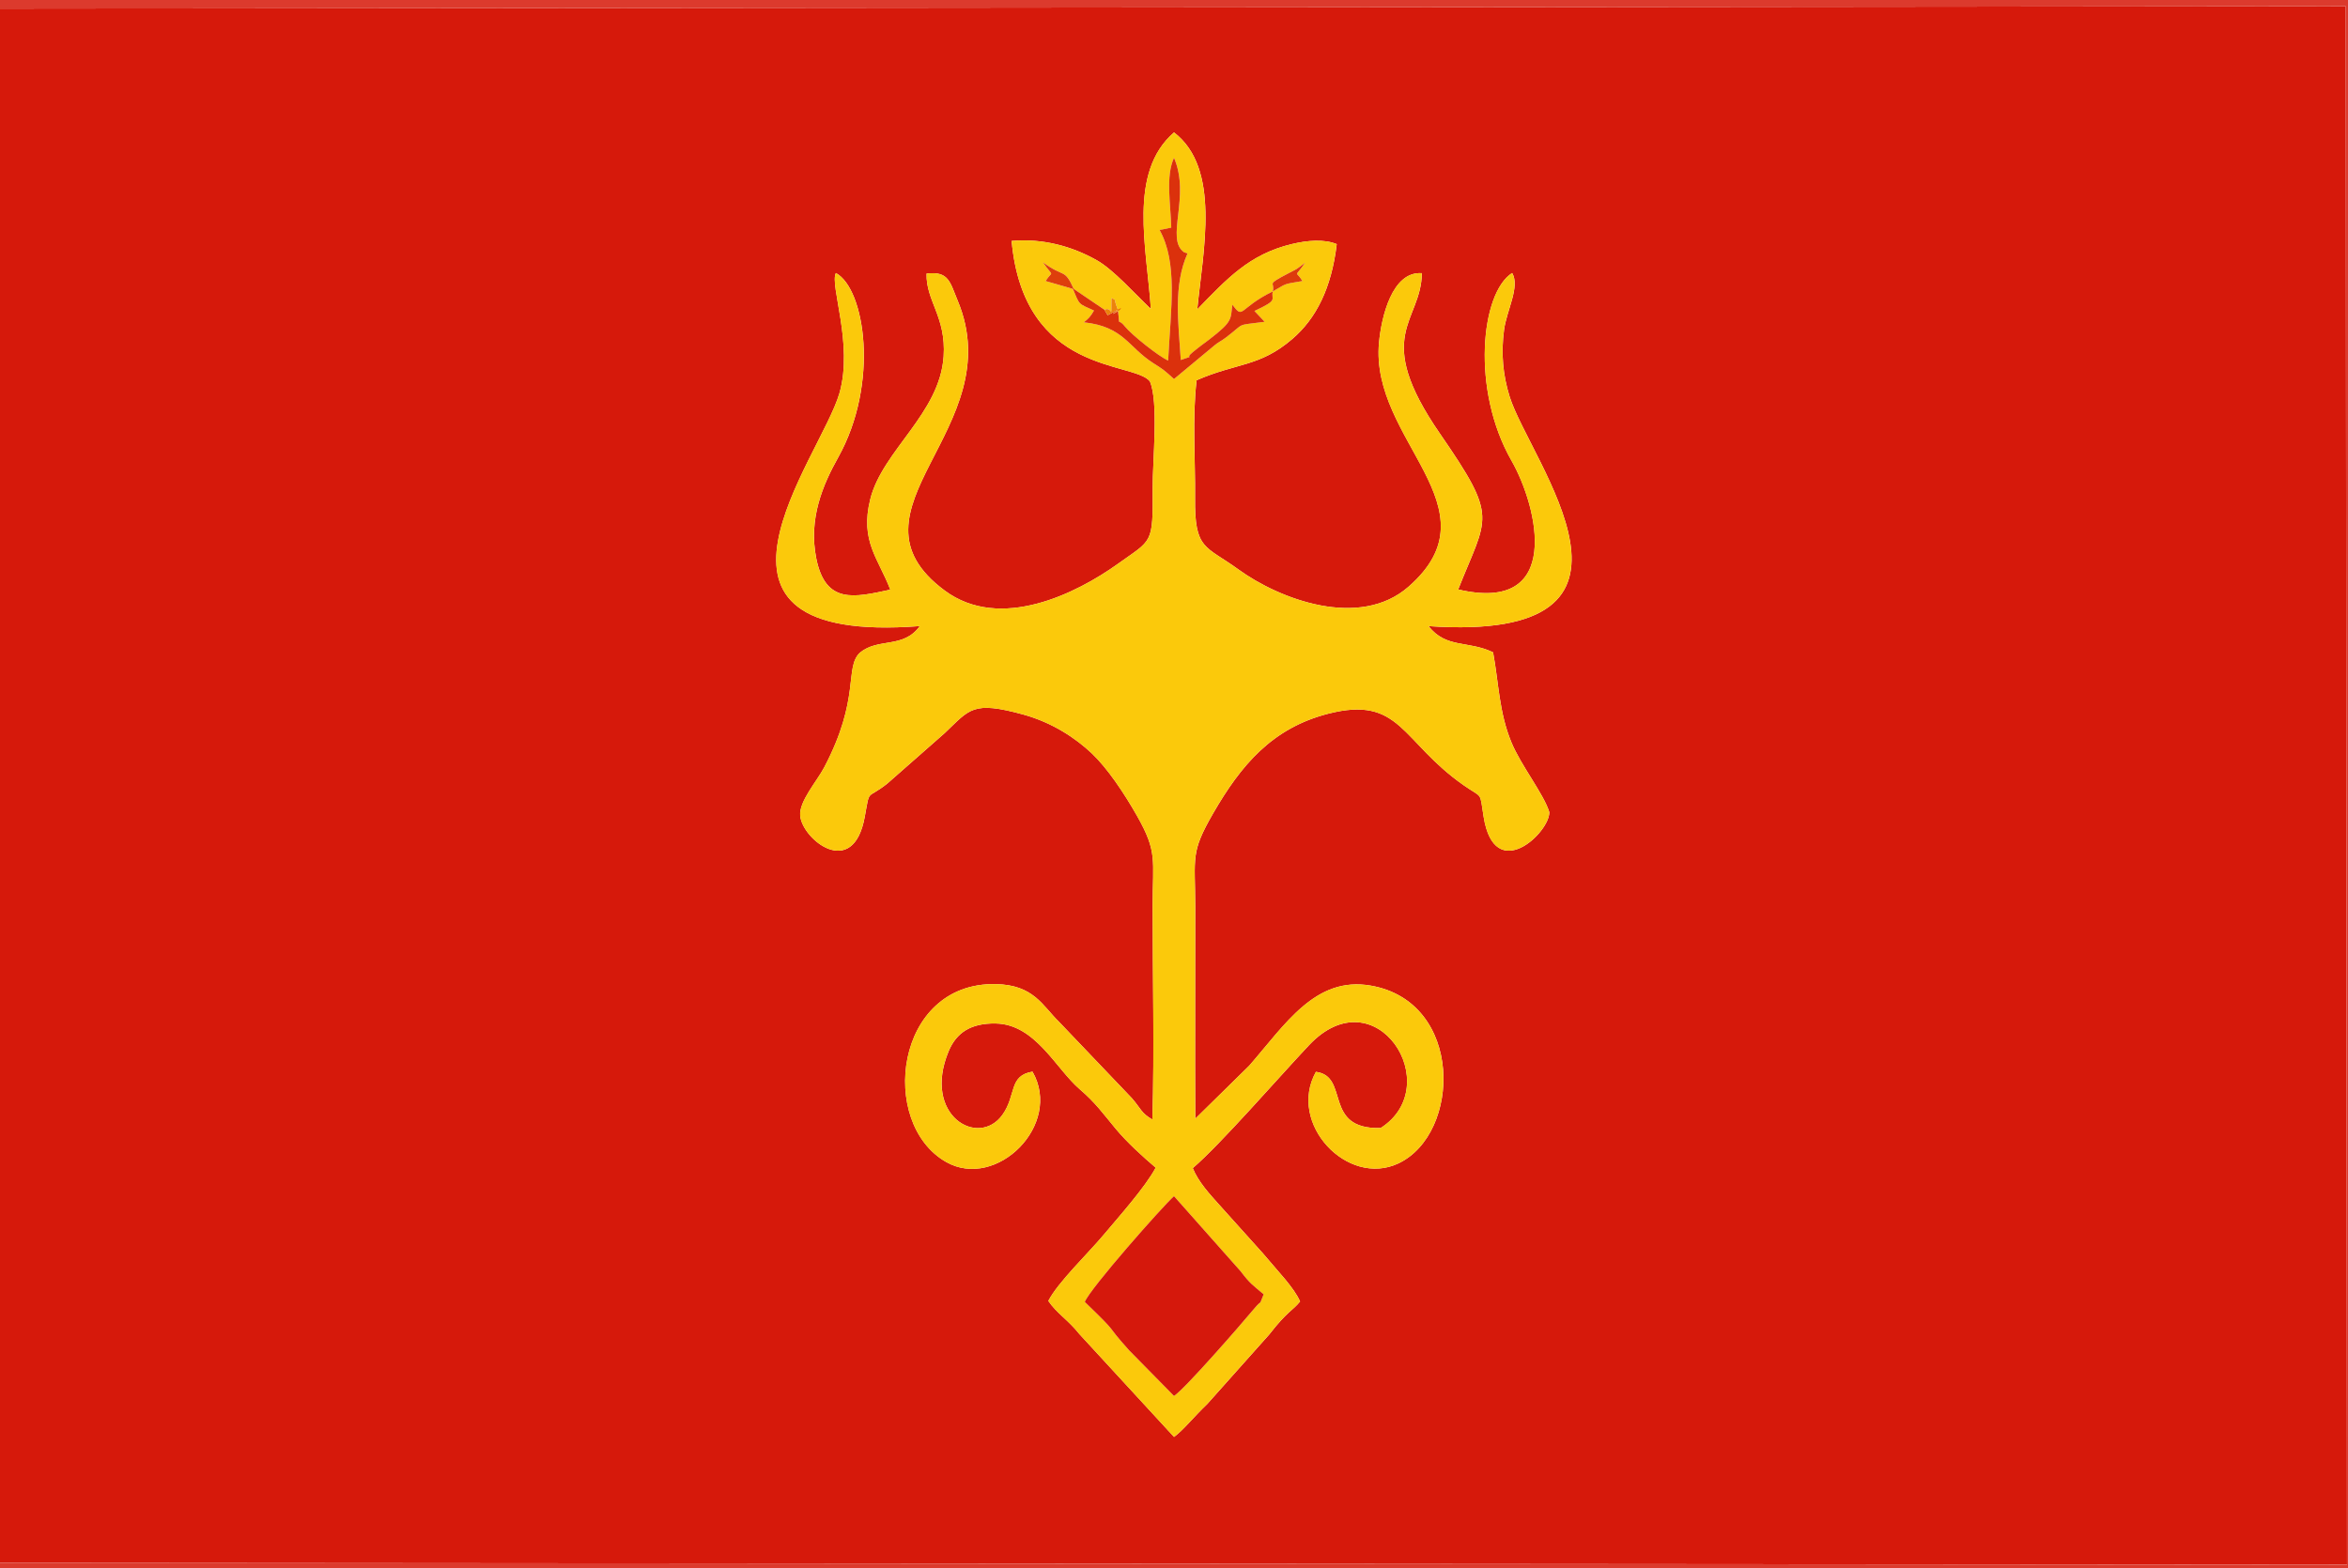 <?xml version="1.0" encoding="UTF-8"?>
<!DOCTYPE svg PUBLIC "-//W3C//DTD SVG 1.1//EN" "http://www.w3.org/Graphics/SVG/1.1/DTD/svg11.dtd">
<!-- Creator: CorelDRAW X5 -->
<svg xmlns="http://www.w3.org/2000/svg" xml:space="preserve" width="176.389mm" height="117.828mm" style="shape-rendering:geometricPrecision; text-rendering:geometricPrecision; image-rendering:optimizeQuality; fill-rule:evenodd; clip-rule:evenodd"
viewBox="0 0 176.389 117.828"
 xmlns:xlink="http://www.w3.org/1999/xlink">
 <defs>
  <style type="text/css">
   <![CDATA[
    .fil3 {fill:#D5180C}
    .fil0 {fill:#D6190B}
    .fil4 {fill:#DB310C}
    .fil2 {fill:#DC3A2D}
    .fil6 {fill:#DD3B0C}
    .fil5 {fill:#DE3F0C}
    .fil7 {fill:#EC820C}
    .fil1 {fill:#FBC90B}
   ]]>
  </style>
 </defs>
 <g id="Layer_x0020_1">
  <g id="_478996152">
   <path id="_475395320" class="fil0" d="M65.376 37.52c0.916,-3.674 5.226,-6.435 5.513,-10.737 0.199,-2.981 -1.338,-4.165 -1.281,-6.226 1.674,-0.199 1.755,0.642 2.339,2.042 4.019,9.635 -9.18,15.709 -0.968,21.785 4.168,3.083 9.892,0.215 13.012,-2.021 2.574,-1.845 2.628,-1.438 2.603,-5.669 -0.012,-2.107 0.463,-6.486 -0.214,-8.043 -1.243,-1.525 -9.459,-0.463 -10.383,-10.545 2.356,-0.207 4.544,0.406 6.398,1.451 1.262,0.711 2.896,2.564 4.061,3.659 -0.299,-4.591 -1.739,-10.249 1.74,-13.264 3.529,2.701 2.186,8.842 1.748,13.292 2.219,-2.271 3.881,-4.133 7.112,-4.906 1.109,-0.265 2.406,-0.394 3.364,0.007 -0.393,3.327 -1.557,5.6 -3.337,7.129 -2.46,2.113 -4.164,1.776 -7.19,3.102 -0.336,2.868 -0.087,5.915 -0.117,8.826 -0.041,3.94 0.76,3.575 3.259,5.389 3.101,2.251 9.107,4.522 12.787,1.293 6.78,-5.95 -2.915,-10.962 -2.225,-18.341 0.178,-1.901 0.974,-5.378 3.218,-5.213 -0.044,3.715 -3.775,4.617 1.361,12.059 4.451,6.45 3.559,6.151 1.369,11.707 7.905,1.859 5.998,-6.192 4.005,-9.677 -3.044,-5.322 -2.307,-12.613 0.048,-14.103 0.606,1.029 -0.411,2.808 -0.607,4.261 -0.238,1.773 -0.091,3.396 0.419,5.032 1.509,4.84 12.643,18.525 -6.092,17.244 1.335,1.697 2.969,1.06 4.847,1.969 0.429,2.306 0.441,4.494 1.38,6.768 0.72,1.742 2.428,3.874 2.844,5.241 0.035,1.537 -4.113,5.477 -4.934,0.344 -0.311,-1.949 -0.043,-1.348 -1.488,-2.358 -4.721,-3.298 -4.742,-6.774 -10.177,-5.386 -4.221,1.079 -6.566,3.866 -8.662,7.502 -1.709,2.963 -1.344,3.268 -1.338,6.953 0.009,5.326 -0.027,10.658 0.002,15.983l4.051 -3.981c2.71,-3.108 4.968,-6.749 9.133,-6.023 7.002,1.22 6.796,11.122 2.082,13.358 -3.833,1.818 -8.365,-2.994 -6.201,-6.878 2.574,0.331 0.479,4.338 4.863,4.223 4.969,-3.186 -0.355,-11.572 -5.399,-6.208 -2.262,2.406 -6.646,7.45 -8.716,9.221 0.425,1.052 1.303,1.986 1.948,2.709l3.334 3.709c1.128,1.355 2.306,2.533 2.78,3.602 -0.57,0.708 -0.934,0.698 -2.318,2.482l-4.658 5.225c-1.074,1.027 -1.735,1.906 -2.493,2.472l-7.115 -7.735c-0.816,-1.036 -1.706,-1.563 -2.328,-2.486 0.714,-1.394 3.017,-3.602 4.157,-4.967 1.059,-1.267 3.136,-3.585 3.909,-5.047 -0.957,-0.81 -2.165,-1.909 -3.007,-2.924 -0.97,-1.169 -1.515,-1.952 -2.691,-2.96 -1.812,-1.553 -3.335,-4.903 -6.334,-4.95 -1.83,-0.029 -2.938,0.671 -3.527,2.092 -2.001,4.825 2.251,7.291 4.05,4.764 1.053,-1.478 0.451,-2.941 2.252,-3.236 2.289,3.989 -2.71,8.927 -6.48,6.792 -5.111,-2.895 -3.879,-13.511 3.711,-13.371 2.852,0.053 3.515,1.611 4.737,2.808l5.507 5.774c0.654,0.755 0.701,1.128 1.534,1.593 0.155,-5.275 0.015,-10.742 0.02,-16.041 0.003,-3.501 0.37,-4.048 -1.165,-6.759 -0.995,-1.757 -2.25,-3.615 -3.403,-4.707 -1.208,-1.144 -2.962,-2.321 -5.151,-2.924 -3.836,-1.056 -4.022,-0.386 -5.903,1.393l-4.317 3.797c-1.579,1.256 -1.287,0.285 -1.689,2.492 -0.87,4.772 -4.688,1.711 -4.851,-0.077 -0.098,-1.072 1.253,-2.589 1.799,-3.625 2.748,-5.218 1.509,-7.474 2.676,-8.619 1.395,-1.164 3.26,-0.283 4.51,-2.007 -18.967,1.452 -7.441,-12.617 -6.038,-17.494 1.064,-3.699 -0.75,-8.154 -0.264,-9.036 2.188,1.179 3.28,8.289 0.167,13.86 -1.133,2.027 -2.246,4.582 -1.641,7.589 0.698,3.467 2.863,2.925 5.56,2.342 -0.892,-2.345 -2.291,-3.642 -1.505,-6.79zm-65.376 79.919l176.315 0.142 -0.098 -117.115 -176.217 0.179 0 116.794z"/>
   <path id="_475395704" class="fil1" d="M88.194 89.886l5.008 5.648c0.728,0.958 0.863,0.991 1.726,1.73 -0.469,1.103 0.049,0.16 -0.764,1.136 -0.952,1.142 -5.138,5.957 -5.97,6.499l-3.381 -3.439c-2.014,-2.247 -0.525,-0.921 -3.32,-3.628 0.395,-1.014 5.851,-7.19 6.7,-7.946zm7.42 -67.988c0.196,-0.756 -0.586,-0.437 1.182,-1.364 0.742,-0.389 0.491,-0.218 1.254,-0.801 -0.818,1.211 -0.729,0.528 -0.205,1.385 -1.574,0.259 -1.14,0.177 -2.231,0.78zm-17.067 -0.78c0.549,-0.87 0.626,-0.182 -0.2,-1.409 1.631,1.208 1.595,0.399 2.325,2.022l-2.125 -0.614zm17.067 0.78c-0.15,0.663 0.482,0.605 -1.377,1.47l0.767 0.813c-2.285,0.308 -1.365,0.02 -2.942,1.205 -0.378,0.284 -0.495,0.288 -0.846,0.583l-3.022 2.512c-0.832,-0.742 -0.729,-0.663 -1.55,-1.189 -1.929,-1.236 -2.225,-2.746 -5.221,-3.073 0.342,-0.279 0.478,-0.391 0.761,-0.883 -1.201,-0.55 -1.057,-0.357 -1.603,-1.679l2.387 1.618c0.643,-0.31 0.493,0.968 0.528,-0.884 0.083,0.077 0.253,0.048 0.268,0.207 0.016,0.166 0.175,0.561 0.211,0.673 0.194,1.522 -0.081,0.505 0.518,1.248 0.545,0.677 2.596,2.293 3.262,2.577 0.211,-4.04 0.724,-7.331 -0.641,-9.809l0.875 -0.18c-0.048,-1.804 -0.432,-3.857 0.206,-5.246 1.264,2.917 -0.675,6.094 0.756,7.096l0.258 0.094c-1.067,2.405 -0.689,5.141 -0.504,8.003 1.287,-0.452 0.176,0.011 0.895,-0.583 0.604,-0.498 0.649,-0.502 1.214,-0.935 1.853,-1.42 1.611,-1.537 1.765,-2.634 0.868,1.15 0.434,0.281 3.036,-1.002zm-9.16 1.317c-1.166,-1.096 -2.8,-2.948 -4.061,-3.659 -1.854,-1.045 -4.042,-1.658 -6.398,-1.451 0.925,10.082 9.14,9.02 10.383,10.545 0.677,1.557 0.202,5.936 0.214,8.043 0.025,4.231 -0.029,3.824 -2.603,5.669 -3.12,2.236 -8.844,5.104 -13.012,2.021 -8.211,-6.075 4.988,-12.149 0.968,-21.785 -0.584,-1.4 -0.665,-2.241 -2.339,-2.042 -0.056,2.061 1.48,3.246 1.281,6.226 -0.287,4.302 -4.596,7.063 -5.513,10.737 -0.786,3.149 0.613,4.446 1.505,6.79 -2.697,0.583 -4.863,1.125 -5.56,-2.342 -0.605,-3.006 0.508,-5.561 1.641,-7.589 3.113,-5.571 2.021,-12.681 -0.167,-13.86 -0.485,0.882 1.329,5.337 0.264,9.036 -1.403,4.876 -12.929,18.946 6.038,17.494 -1.25,1.724 -3.116,0.843 -4.51,2.007 -1.167,1.145 0.072,3.401 -2.676,8.619 -0.546,1.036 -1.897,2.553 -1.799,3.625 0.164,1.788 3.982,4.849 4.851,0.077 0.402,-2.206 0.11,-1.235 1.689,-2.492l4.317 -3.797c1.881,-1.778 2.068,-2.448 5.903,-1.393 2.189,0.602 3.943,1.78 5.151,2.924 1.153,1.092 2.408,2.95 3.403,4.707 1.535,2.711 1.168,3.258 1.165,6.759 -0.005,5.298 0.135,10.765 -0.02,16.041 -0.833,-0.465 -0.88,-0.838 -1.534,-1.593l-5.507 -5.774c-1.222,-1.197 -1.885,-2.755 -4.737,-2.808 -7.59,-0.14 -8.822,10.476 -3.711,13.371 3.77,2.135 8.769,-2.803 6.48,-6.792 -1.802,0.295 -1.2,1.758 -2.252,3.236 -1.799,2.527 -6.051,0.061 -4.05,-4.764 0.589,-1.421 1.697,-2.121 3.527,-2.092 2.998,0.047 4.522,3.397 6.334,4.95 1.176,1.008 1.721,1.791 2.691,2.96 0.842,1.015 2.05,2.115 3.007,2.924 -0.773,1.462 -2.85,3.78 -3.909,5.047 -1.14,1.365 -3.443,3.572 -4.157,4.967 0.622,0.923 1.512,1.45 2.328,2.486l7.115 7.735c0.758,-0.566 1.419,-1.444 2.493,-2.472l4.658 -5.225c1.384,-1.783 1.748,-1.774 2.318,-2.482 -0.474,-1.068 -1.652,-2.247 -2.78,-3.602l-3.334 -3.709c-0.645,-0.724 -1.522,-1.657 -1.948,-2.709 2.07,-1.771 6.453,-6.816 8.716,-9.221 5.044,-5.364 10.368,3.022 5.399,6.208 -4.384,0.115 -2.289,-3.893 -4.863,-4.223 -2.164,3.884 2.368,8.696 6.201,6.878 4.715,-2.236 4.92,-12.138 -2.082,-13.358 -4.165,-0.726 -6.423,2.915 -9.133,6.023l-4.051 3.981c-0.029,-5.325 0.007,-10.657 -0.002,-15.983 -0.006,-3.685 -0.371,-3.99 1.338,-6.953 2.096,-3.635 4.441,-6.423 8.662,-7.502 5.434,-1.389 5.455,2.088 10.177,5.386 1.445,1.009 1.176,0.409 1.488,2.358 0.82,5.133 4.968,1.193 4.934,-0.344 -0.415,-1.366 -2.124,-3.498 -2.844,-5.241 -0.939,-2.274 -0.951,-4.462 -1.38,-6.768 -1.878,-0.909 -3.511,-0.272 -4.847,-1.969 18.736,1.281 7.601,-12.405 6.092,-17.244 -0.51,-1.637 -0.657,-3.259 -0.419,-5.032 0.195,-1.453 1.212,-3.232 0.607,-4.261 -2.355,1.49 -3.091,8.781 -0.048,14.103 1.994,3.485 3.901,11.536 -4.005,9.677 2.189,-5.556 3.082,-5.258 -1.369,-11.707 -5.136,-7.441 -1.405,-8.344 -1.361,-12.059 -2.244,-0.165 -3.04,3.312 -3.218,5.213 -0.691,7.379 9.005,12.391 2.225,18.341 -3.68,3.23 -9.685,0.959 -12.787,-1.293 -2.498,-1.813 -3.299,-1.449 -3.259,-5.389 0.03,-2.911 -0.219,-5.958 0.117,-8.826 3.026,-1.326 4.73,-0.989 7.19,-3.102 1.78,-1.529 2.944,-3.802 3.337,-7.129 -0.958,-0.401 -2.254,-0.272 -3.364,-0.007 -3.232,0.772 -4.894,2.635 -7.112,4.906 0.438,-4.45 1.781,-10.591 -1.748,-13.292 -3.479,3.016 -2.039,8.673 -1.74,13.264z"/>
   <polygon id="_482645304" class="fil2" points="-0,117.439 -0,117.828 176.389,117.828 176.389,0 -0,0 -0,0.645 176.217,0.467 176.315,117.582 "/>
   <path id="_475396040" class="fil3" d="M88.194 89.886c-0.849,0.756 -6.305,6.932 -6.7,7.946 2.795,2.707 1.305,1.381 3.32,3.628l3.381 3.439c0.832,-0.542 5.018,-5.357 5.97,-6.499 0.813,-0.976 0.295,-0.033 0.764,-1.136 -0.863,-0.739 -0.998,-0.772 -1.726,-1.73l-5.008 -5.648z"/>
   <path id="_478998120" class="fil4" d="M83.975 23.271c-1.323,1.045 1.683,-0.98 -0.766,0.419l-0.241 -0.415 -2.387 -1.618c0.546,1.322 0.402,1.129 1.603,1.679 -0.282,0.492 -0.419,0.604 -0.761,0.883 2.997,0.327 3.293,1.837 5.221,3.073 0.821,0.526 0.718,0.447 1.55,1.189l3.022 -2.512c0.351,-0.295 0.468,-0.299 0.846,-0.583 1.576,-1.185 0.657,-0.897 2.942,-1.205l-0.767 -0.813c1.859,-0.865 1.226,-0.806 1.377,-1.47 -2.602,1.283 -2.169,2.152 -3.036,1.002 -0.153,1.097 0.088,1.214 -1.765,2.634 -0.565,0.433 -0.611,0.437 -1.214,0.935 -0.719,0.594 0.392,0.131 -0.895,0.583 -0.185,-2.862 -0.563,-5.598 0.504,-8.003l-0.258 -0.094c-1.431,-1.001 0.508,-4.179 -0.756,-7.096 -0.638,1.389 -0.254,3.442 -0.206,5.246l-0.875 0.18c1.365,2.478 0.852,5.769 0.641,9.809 -0.666,-0.283 -2.717,-1.9 -3.262,-2.577 -0.598,-0.743 -0.324,0.274 -0.518,-1.248z"/>
   <path id="_478996680" class="fil5" d="M78.547 21.118l2.125 0.614c-0.731,-1.623 -0.695,-0.815 -2.325,-2.022 0.827,1.226 0.749,0.539 0.2,1.409z"/>
   <path id="_478996368" class="fil6" d="M95.614 21.899c1.091,-0.603 0.657,-0.521 2.231,-0.78 -0.525,-0.858 -0.613,-0.174 0.205,-1.385 -0.763,0.583 -0.512,0.412 -1.254,0.801 -1.768,0.927 -0.986,0.608 -1.182,1.364z"/>
   <path id="_478996248" class="fil7" d="M82.968 23.275l0.241 0.415c2.449,-1.399 -0.557,0.626 0.766,-0.419 -0.036,-0.112 -0.195,-0.506 -0.211,-0.673 -0.016,-0.16 -0.186,-0.13 -0.268,-0.207 -0.035,1.852 0.115,0.574 -0.528,0.884z"/>
  </g>
 </g>
</svg>
